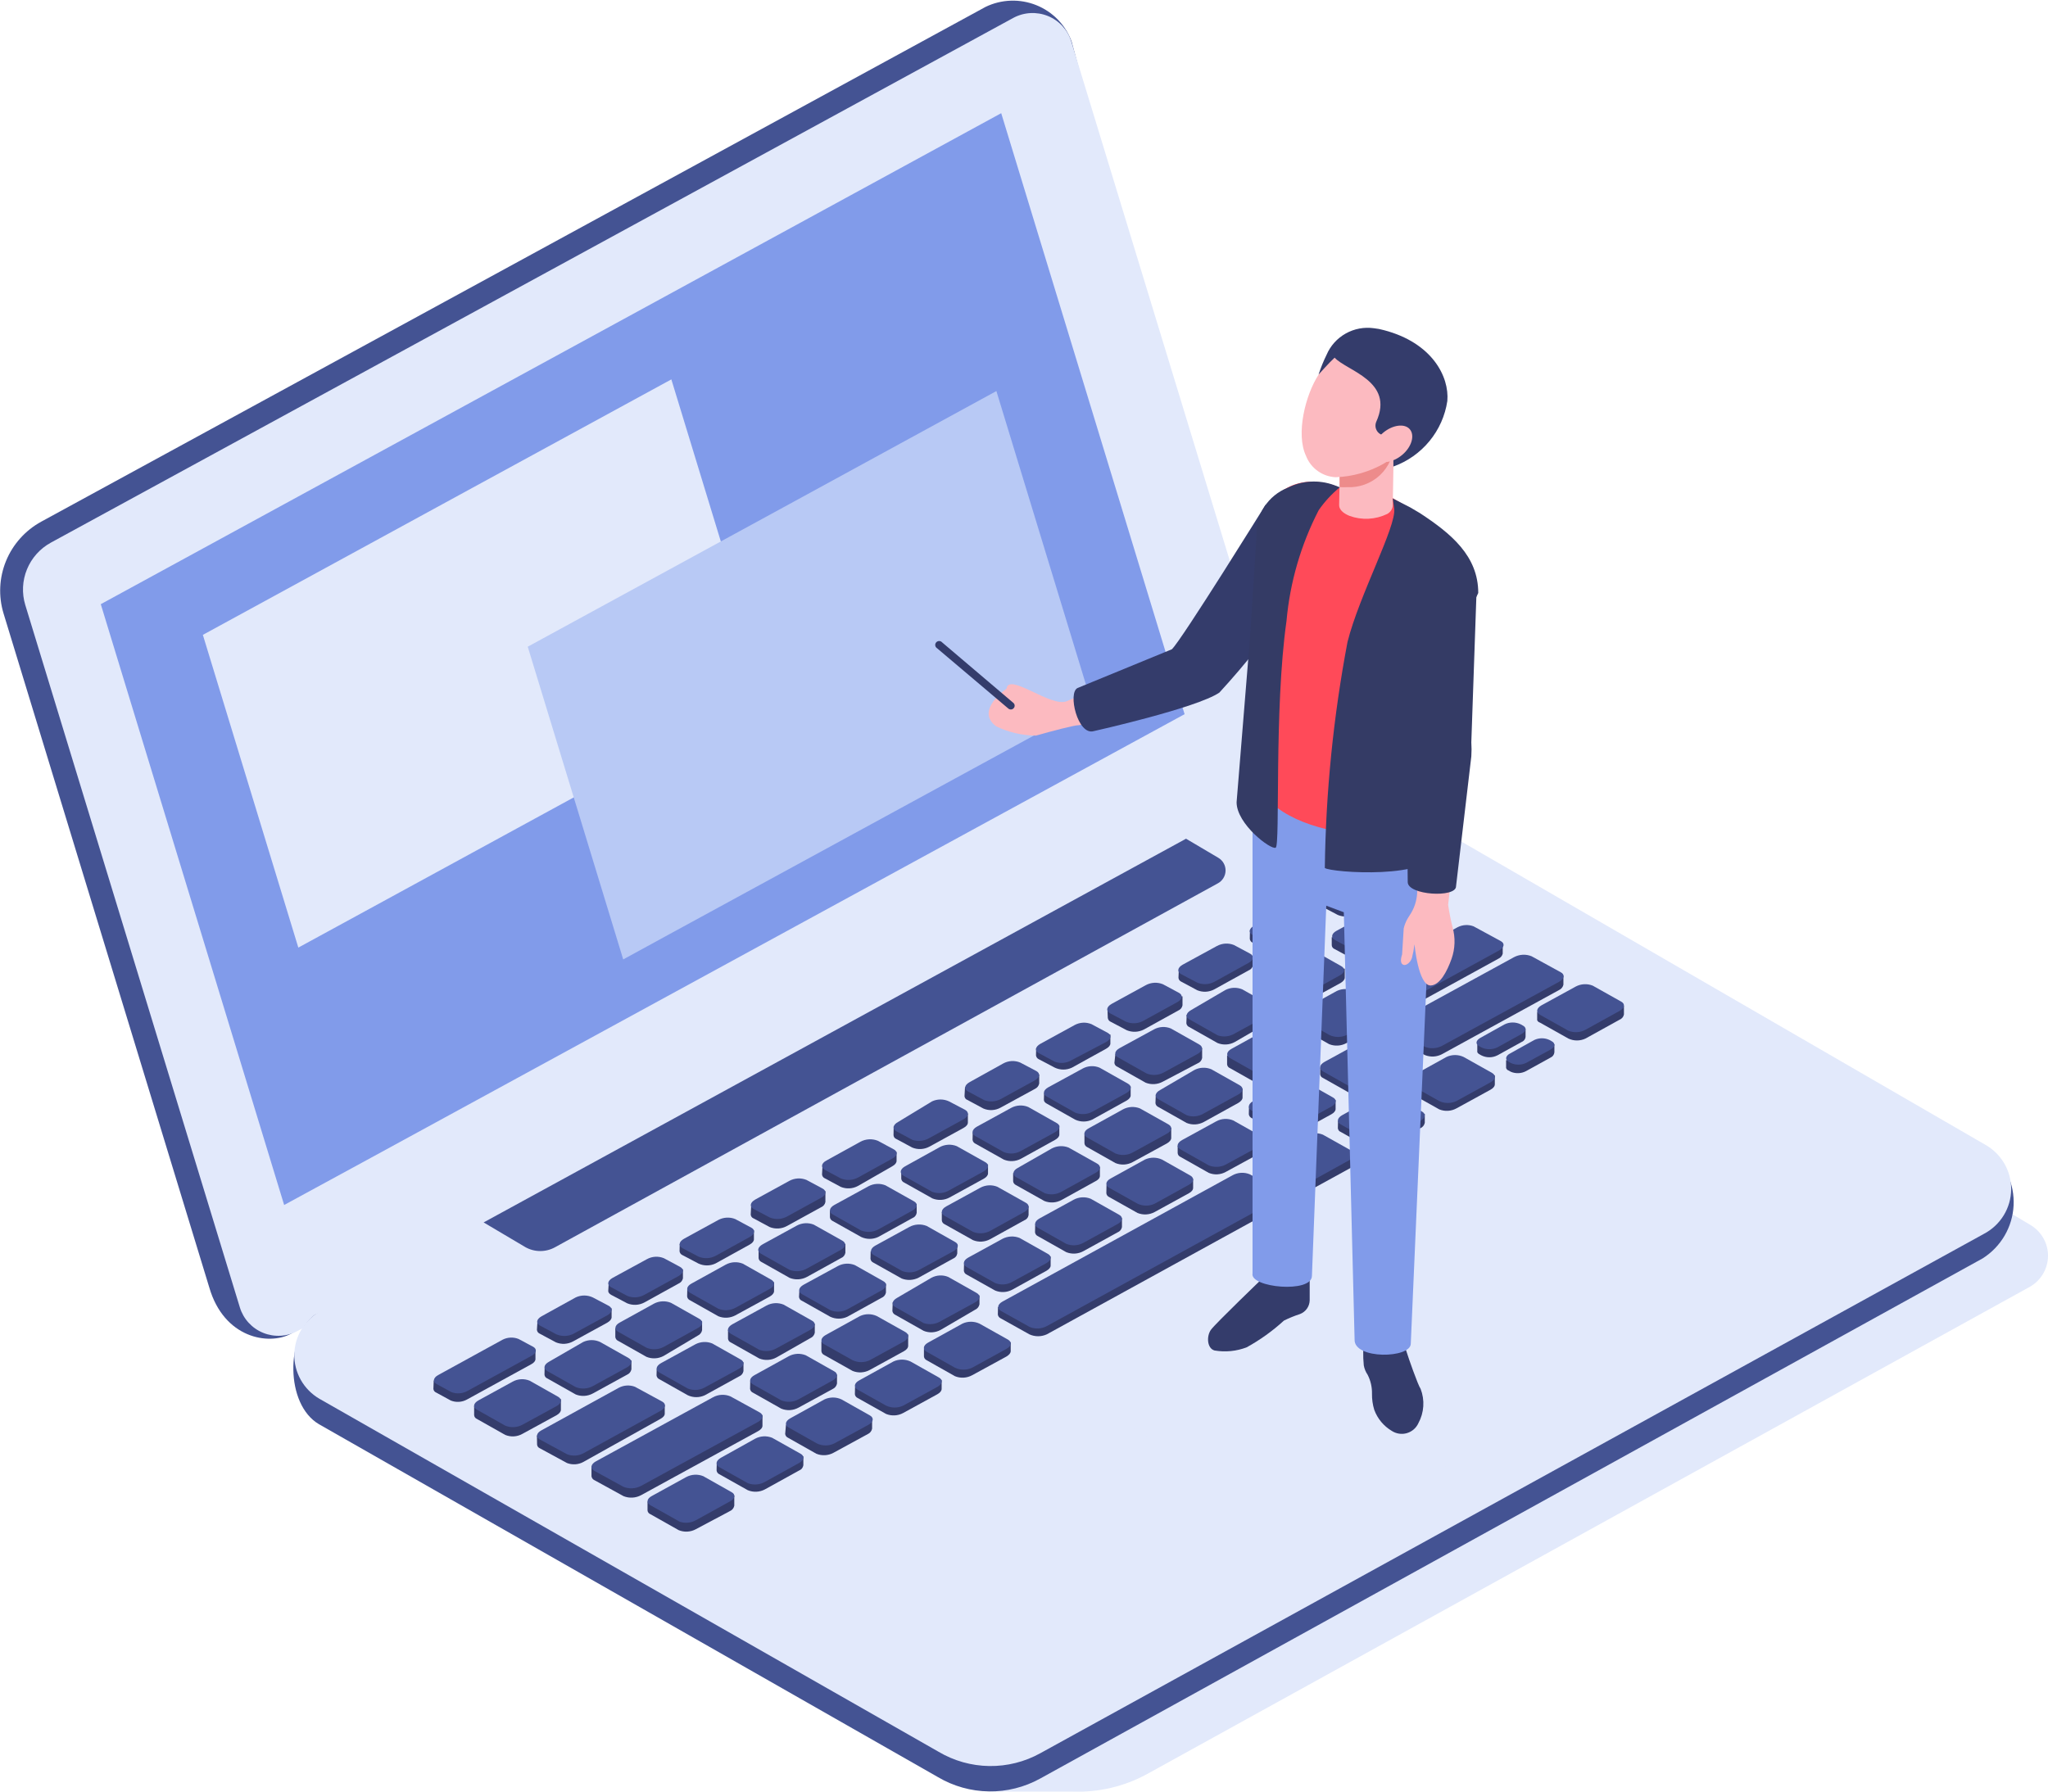 <svg width="216" height="189" viewBox="0 0 216 189" fill="none" xmlns="http://www.w3.org/2000/svg">
<path d="M214.149 129.226C214.722 129.567 215.195 130.051 215.52 130.631C215.845 131.21 216.011 131.864 216.001 132.528C215.99 133.191 215.804 133.84 215.462 134.409C215.119 134.978 214.631 135.448 214.047 135.77L120.93 187.178C118.549 188.466 115.863 189.095 113.153 188.999H104.426L106.701 178.593L77.445 161.002L173.041 104.754L214.149 129.226Z" fill="#E2E9FB"/>
<path d="M22.074 135.821L0.374 64.714C-0.179 62.893 -0.086 60.938 0.637 59.176C1.36 57.414 2.669 55.952 4.347 55.033L103.95 0.725C104.78 0.325 105.684 0.102 106.605 0.071C107.527 0.04 108.444 0.202 109.299 0.545C110.154 0.888 110.926 1.406 111.567 2.064C112.207 2.723 112.702 3.508 113.018 4.368L132.697 77.313C133.073 78.551 133.009 79.879 132.518 81.076C132.027 82.273 131.137 83.267 129.997 83.891L30.7 140.696C28.322 141.977 23.619 141.151 22.074 135.821Z" fill="#445393"/>
<path d="M25.3 137.93L2.666 63.821C2.29 62.583 2.354 61.255 2.845 60.058C3.336 58.861 4.226 57.867 5.366 57.243L106.871 1.889C107.426 1.589 108.041 1.415 108.672 1.381C109.303 1.346 109.934 1.451 110.519 1.688C111.104 1.925 111.629 2.289 112.055 2.753C112.481 3.216 112.799 3.768 112.984 4.368L135.601 78.477C135.981 79.713 135.922 81.041 135.433 82.239C134.945 83.436 134.057 84.431 132.918 85.055L31.413 140.392C30.859 140.696 30.245 140.873 29.613 140.91C28.983 140.948 28.351 140.845 27.765 140.609C27.179 140.373 26.654 140.01 26.227 139.546C25.801 139.083 25.484 138.531 25.3 137.93Z" fill="#E2E9FB"/>
<path d="M33.196 138.705L134.395 86.084C136.051 85.18 137.918 84.725 139.807 84.763C141.697 84.802 143.543 85.332 145.16 86.303L209.684 121.3C210.571 121.995 211.278 122.891 211.745 123.913C212.213 124.935 212.427 126.053 212.371 127.174C212.314 128.295 211.988 129.386 211.42 130.357C210.852 131.327 210.059 132.148 209.106 132.752L109.69 187.634C108.041 188.543 106.181 189.007 104.295 188.98C102.409 188.954 100.564 188.437 98.941 187.482L33.637 150.242C30.054 148.134 30.173 140.932 33.196 138.705Z" fill="#445393"/>
<path d="M209.225 130.171L109.723 184.951C108.079 185.864 106.221 186.33 104.337 186.304C102.454 186.277 100.61 185.758 98.992 184.8L33.688 147.56C32.869 147.082 32.193 146.396 31.727 145.574C31.262 144.751 31.026 143.821 31.041 142.877C31.057 141.934 31.324 141.012 31.816 140.204C32.308 139.397 33.007 138.734 33.841 138.283L51.007 128.923L125.09 88.444L134.446 83.385C136.102 82.489 137.964 82.038 139.849 82.076C141.735 82.115 143.577 82.641 145.194 83.604L209.293 120.709C210.153 121.173 210.869 121.86 211.366 122.697C211.863 123.533 212.122 124.489 212.115 125.46C212.108 126.432 211.836 127.383 211.327 128.213C210.818 129.042 210.091 129.719 209.225 130.171Z" fill="#E2E9FB"/>
<path d="M128.418 93.201L58.546 131.571C58.069 131.837 57.531 131.977 56.984 131.977C56.437 131.977 55.899 131.837 55.422 131.571L51.007 128.957L125.09 88.478L128.486 90.486C128.727 90.626 128.926 90.827 129.062 91.07C129.198 91.312 129.265 91.586 129.259 91.863C129.252 92.14 129.17 92.411 129.022 92.646C128.874 92.881 128.666 93.073 128.418 93.201Z" fill="#445393"/>
<path d="M162.123 107.621V106.761H163.074L166.164 105.074C166.438 104.926 166.741 104.84 167.053 104.823C167.364 104.805 167.675 104.857 167.964 104.973L170.036 106.103H171.275V107.014C171.252 107.138 171.199 107.254 171.118 107.351C171.038 107.448 170.934 107.524 170.817 107.57L167.217 109.561C166.936 109.693 166.628 109.761 166.317 109.761C166.006 109.761 165.698 109.693 165.417 109.561L162.412 107.874C162.347 107.856 162.288 107.824 162.238 107.78C162.188 107.737 162.149 107.682 162.123 107.621Z" fill="#343C6B"/>
<path d="M140.457 99.694V98.868H141.306L147.605 95.494C147.865 95.359 148.152 95.281 148.445 95.266C148.738 95.252 149.031 95.301 149.303 95.41L151.273 96.473H152.462V97.35C152.439 97.469 152.387 97.581 152.31 97.675C152.233 97.77 152.133 97.843 152.02 97.889L145.228 101.617C144.963 101.741 144.673 101.806 144.379 101.806C144.086 101.806 143.796 101.741 143.53 101.617L140.661 100.065C140.599 100.024 140.548 99.969 140.513 99.904C140.477 99.84 140.458 99.768 140.457 99.694Z" fill="#343C6B"/>
<path d="M146.892 109.257V108.38H147.86L159.644 101.887C159.924 101.731 160.237 101.641 160.558 101.623C160.879 101.606 161.199 101.661 161.495 101.786L163.617 102.933H164.891V103.877C164.864 104.004 164.806 104.122 164.723 104.221C164.641 104.321 164.535 104.4 164.415 104.451L152.105 111.197C151.827 111.349 151.517 111.437 151.2 111.455C150.882 111.472 150.565 111.419 150.271 111.298L147.198 109.612C147.119 109.587 147.048 109.541 146.994 109.478C146.94 109.416 146.905 109.339 146.892 109.257Z" fill="#343C6B"/>
<path d="M145.008 103.827V102.916H146.009L153.616 98.733C153.876 98.597 154.161 98.517 154.454 98.5C154.747 98.482 155.04 98.527 155.314 98.632L157.267 99.711H158.49V100.605C158.461 100.72 158.406 100.827 158.33 100.917C158.253 101.008 158.157 101.08 158.048 101.128L149.847 105.631C149.587 105.767 149.3 105.845 149.007 105.859C148.714 105.874 148.421 105.825 148.149 105.716L145.262 104.147C145.198 104.117 145.141 104.072 145.097 104.017C145.053 103.961 145.022 103.896 145.008 103.827Z" fill="#343C6B"/>
<path d="M148.505 114.183H149.609L152.547 112.496C152.822 112.344 153.129 112.256 153.443 112.239C153.758 112.221 154.073 112.275 154.363 112.395L156.282 113.441H157.657V114.385C157.657 114.587 157.505 114.79 157.199 114.959L153.599 116.932C153.326 117.08 153.022 117.166 152.711 117.183C152.4 117.201 152.088 117.15 151.799 117.033L148.794 115.346C148.713 115.312 148.643 115.256 148.592 115.185C148.541 115.113 148.511 115.029 148.505 114.942V114.183Z" fill="#343C6B"/>
<path d="M141.119 118.247H142.206L145.16 116.56C145.433 116.409 145.737 116.321 146.048 116.303C146.36 116.286 146.672 116.339 146.96 116.459L148.896 117.505H150.271V118.449C150.245 118.576 150.188 118.695 150.105 118.795C150.022 118.895 149.916 118.973 149.796 119.023L146.196 120.996C145.922 121.144 145.619 121.23 145.308 121.248C144.996 121.265 144.685 121.214 144.396 121.097L141.408 119.411C141.322 119.381 141.247 119.326 141.193 119.254C141.139 119.182 141.107 119.096 141.102 119.006L141.119 118.247Z" fill="#343C6B"/>
<path d="M139.234 112.631H140.338L143.276 110.944C143.549 110.796 143.853 110.71 144.164 110.693C144.475 110.675 144.787 110.727 145.075 110.843L147.011 111.906H148.386V112.85C148.364 112.974 148.31 113.09 148.23 113.187C148.149 113.285 148.046 113.36 147.928 113.407L144.311 115.397C144.03 115.529 143.723 115.598 143.411 115.598C143.1 115.598 142.793 115.529 142.511 115.397L139.523 113.71C139.441 113.678 139.37 113.622 139.318 113.551C139.267 113.479 139.238 113.394 139.234 113.306V112.631Z" fill="#343C6B"/>
<path d="M131.729 116.763H132.816L135.771 115.076C136.044 114.928 136.348 114.842 136.659 114.825C136.97 114.807 137.282 114.859 137.57 114.975L139.506 116.038H140.865V116.999C140.865 117.184 140.712 117.387 140.406 117.556L136.806 119.529C136.534 119.681 136.23 119.768 135.918 119.786C135.606 119.804 135.294 119.75 135.006 119.63L132.001 117.943C131.922 117.906 131.854 117.85 131.803 117.779C131.753 117.708 131.721 117.625 131.712 117.539L131.729 116.763Z" fill="#343C6B"/>
<path d="M105.258 137.896H106.361L129.98 124.943C130.256 124.791 130.562 124.703 130.877 124.686C131.192 124.668 131.506 124.722 131.797 124.842L133.75 125.905H135.142V126.866C135.119 126.99 135.066 127.106 134.985 127.203C134.905 127.301 134.801 127.376 134.684 127.423L110.403 140.764C110.115 140.895 109.802 140.963 109.486 140.963C109.169 140.963 108.856 140.895 108.569 140.764L105.546 139.077C105.465 139.041 105.394 138.985 105.341 138.914C105.287 138.843 105.253 138.76 105.241 138.672L105.258 137.896Z" fill="#343C6B"/>
<path d="M124.207 120.878H125.311L128.248 119.191C128.521 119.039 128.825 118.951 129.137 118.934C129.449 118.916 129.76 118.97 130.048 119.09L131.984 120.136H133.359V121.08C133.359 121.282 133.19 121.485 132.901 121.654L129.284 123.627C129.012 123.778 128.708 123.866 128.396 123.884C128.084 123.902 127.772 123.848 127.484 123.728L124.496 122.041C124.415 122.007 124.345 121.951 124.294 121.88C124.243 121.808 124.213 121.724 124.207 121.637V120.878Z" fill="#343C6B"/>
<path d="M116.702 125.01H117.789L120.743 123.324C121.025 123.192 121.332 123.123 121.643 123.123C121.955 123.123 122.262 123.192 122.543 123.324L124.462 124.369H125.837V125.314C125.837 125.516 125.685 125.719 125.379 125.887L121.779 127.861C121.505 128.009 121.202 128.095 120.891 128.112C120.58 128.13 120.268 128.078 119.979 127.962L116.974 126.275C116.894 126.239 116.825 126.183 116.774 126.112C116.723 126.041 116.693 125.957 116.685 125.87L116.702 125.01Z" fill="#343C6B"/>
<path d="M114.376 119.613H115.48L118.417 117.926C118.699 117.794 119.006 117.726 119.317 117.726C119.628 117.726 119.936 117.794 120.217 117.926L122.153 118.972H123.528V120.051C123.528 120.254 123.358 120.456 123.07 120.625L119.453 122.598C119.179 122.746 118.876 122.832 118.564 122.85C118.253 122.867 117.942 122.816 117.653 122.699L114.665 121.013C114.585 120.977 114.516 120.921 114.465 120.849C114.414 120.778 114.383 120.695 114.376 120.608V119.613Z" fill="#343C6B"/>
<path d="M110.114 115.329H111.201L114.155 113.643C114.429 113.494 114.733 113.409 115.044 113.391C115.355 113.374 115.666 113.425 115.955 113.541L117.891 114.604H119.249V115.565C119.249 115.751 119.096 115.953 118.791 116.122L115.191 118.112C114.91 118.244 114.602 118.313 114.291 118.313C113.98 118.313 113.673 118.244 113.391 118.112L110.403 116.426C110.199 116.313 110.097 116.178 110.097 116.021L110.114 115.329Z" fill="#343C6B"/>
<path d="M121.898 115.481H123.002L125.939 113.794C126.221 113.662 126.528 113.594 126.839 113.594C127.15 113.594 127.458 113.662 127.739 113.794L129.675 114.84H131.05V115.785C131.05 115.987 130.88 116.189 130.592 116.358L126.958 118.365C126.684 118.513 126.381 118.599 126.069 118.617C125.758 118.634 125.447 118.583 125.158 118.466L122.17 116.78C122.087 116.745 122.016 116.689 121.962 116.618C121.909 116.547 121.875 116.463 121.864 116.375L121.898 115.481Z" fill="#343C6B"/>
<path d="M117.636 111.197H118.723L121.677 109.51C121.959 109.378 122.266 109.31 122.577 109.31C122.888 109.31 123.196 109.378 123.477 109.51L125.413 110.556H126.788V111.618C126.762 111.743 126.705 111.86 126.622 111.957C126.539 112.055 126.433 112.129 126.313 112.175L122.628 114.115C122.354 114.263 122.051 114.349 121.74 114.366C121.428 114.384 121.117 114.332 120.828 114.216L117.84 112.529C117.755 112.498 117.682 112.443 117.628 112.371C117.574 112.299 117.541 112.214 117.534 112.124L117.636 111.197Z" fill="#343C6B"/>
<path d="M116.804 106.458H117.908L120.93 104.872C121.204 104.724 121.507 104.638 121.819 104.621C122.13 104.603 122.441 104.654 122.73 104.771L123.341 105.108H124.717V106.053C124.694 106.177 124.64 106.293 124.56 106.39C124.48 106.487 124.376 106.563 124.258 106.609L120.658 108.6C120.38 108.745 120.073 108.828 119.759 108.843C119.445 108.858 119.132 108.803 118.842 108.684L117.144 107.79C117.061 107.755 116.99 107.699 116.936 107.628C116.882 107.557 116.849 107.473 116.838 107.385L116.804 106.458Z" fill="#343C6B"/>
<path d="M109.282 110.573H110.386L113.323 108.887C113.597 108.739 113.901 108.653 114.212 108.635C114.523 108.618 114.834 108.669 115.123 108.786L115.734 109.123H117.11V110.084C117.11 110.27 116.957 110.472 116.651 110.641L113.052 112.631C112.77 112.763 112.463 112.832 112.152 112.832C111.84 112.832 111.533 112.763 111.252 112.631L109.554 111.737C109.475 111.7 109.407 111.643 109.356 111.572C109.306 111.501 109.274 111.419 109.265 111.332L109.282 110.573Z" fill="#343C6B"/>
<path d="M101.777 114.705L105.818 113.136C106.091 112.985 106.394 112.897 106.706 112.879C107.018 112.862 107.33 112.915 107.618 113.035L108.229 113.356H109.605V114.3C109.58 114.425 109.526 114.543 109.446 114.643C109.366 114.742 109.263 114.822 109.146 114.874L105.53 116.847C105.257 116.999 104.953 117.087 104.641 117.104C104.329 117.122 104.018 117.068 103.73 116.948L102.032 116.037C101.946 116.007 101.871 115.953 101.817 115.881C101.763 115.809 101.731 115.722 101.726 115.633L101.777 114.705Z" fill="#343C6B"/>
<path d="M102.592 119.461H103.679L106.633 117.774C106.907 117.626 107.21 117.54 107.522 117.523C107.833 117.505 108.144 117.557 108.433 117.673L110.352 118.736H111.727V119.697C111.727 119.883 111.574 120.085 111.269 120.254L107.669 122.244C107.394 122.389 107.09 122.472 106.778 122.487C106.467 122.502 106.157 122.447 105.869 122.328L102.864 120.642C102.785 120.605 102.716 120.548 102.666 120.477C102.615 120.406 102.584 120.323 102.575 120.237L102.592 119.461Z" fill="#343C6B"/>
<path d="M106.854 123.746H107.958L110.895 122.059C111.177 121.927 111.484 121.858 111.795 121.858C112.106 121.858 112.414 121.927 112.695 122.059L114.631 123.105H116.006V124.049C116.006 124.252 115.853 124.454 115.548 124.606L111.948 126.596C111.674 126.744 111.371 126.83 111.059 126.848C110.748 126.865 110.437 126.814 110.148 126.697L107.143 125.011C107.063 124.975 106.994 124.918 106.943 124.847C106.892 124.776 106.861 124.693 106.854 124.606V123.746Z" fill="#343C6B"/>
<path d="M109.18 129.142H110.284L113.221 127.456C113.503 127.323 113.81 127.255 114.121 127.255C114.432 127.255 114.74 127.323 115.021 127.456L116.957 128.501H118.332V129.446C118.31 129.569 118.256 129.686 118.175 129.783C118.095 129.88 117.991 129.956 117.874 130.002L114.257 131.992C113.983 132.141 113.68 132.227 113.369 132.244C113.057 132.262 112.746 132.21 112.457 132.094L109.469 130.407C109.386 130.372 109.315 130.316 109.261 130.245C109.208 130.174 109.174 130.09 109.163 130.002L109.18 129.142Z" fill="#343C6B"/>
<path d="M101.675 133.274H102.762L105.699 131.588C105.976 131.44 106.282 131.355 106.596 131.337C106.91 131.32 107.224 131.371 107.516 131.486L109.435 132.549H110.81V133.51C110.81 133.696 110.657 133.898 110.352 134.067L106.752 136.057C106.477 136.203 106.173 136.286 105.862 136.3C105.55 136.315 105.24 136.261 104.952 136.141L101.947 134.455C101.867 134.419 101.798 134.363 101.747 134.291C101.696 134.22 101.665 134.137 101.658 134.05L101.675 133.274Z" fill="#343C6B"/>
<path d="M99.332 127.878H100.435L103.373 126.191C103.657 126.059 103.967 125.99 104.281 125.99C104.595 125.99 104.906 126.059 105.19 126.191L107.109 127.237H108.484V128.182C108.464 128.306 108.412 128.424 108.331 128.522C108.25 128.62 108.145 128.694 108.025 128.738L104.426 130.728C104.152 130.876 103.849 130.962 103.537 130.98C103.226 130.997 102.915 130.946 102.626 130.829L99.62 129.143C99.54 129.107 99.471 129.051 99.421 128.98C99.37 128.908 99.339 128.825 99.332 128.738V127.878Z" fill="#343C6B"/>
<path d="M95.053 123.577H96.157L99.094 121.89C99.367 121.739 99.67 121.651 99.982 121.633C100.294 121.616 100.606 121.669 100.894 121.789L102.83 122.835H104.205V123.779C104.205 123.982 104.052 124.184 103.747 124.353L100.147 126.326C99.873 126.474 99.57 126.56 99.258 126.578C98.947 126.595 98.636 126.544 98.347 126.427L95.342 124.741C95.262 124.705 95.193 124.648 95.142 124.577C95.091 124.506 95.06 124.423 95.053 124.336V123.577Z" fill="#343C6B"/>
<path d="M94.255 118.837H95.359L98.296 117.151C98.577 117.019 98.885 116.95 99.196 116.95C99.507 116.95 99.814 117.019 100.096 117.151L100.707 117.471H102.082V118.416C102.082 118.618 101.93 118.821 101.624 118.989L98.024 120.963C97.751 121.111 97.447 121.197 97.136 121.214C96.825 121.232 96.513 121.18 96.224 121.064L94.526 120.153C94.444 120.12 94.373 120.065 94.322 119.993C94.27 119.921 94.241 119.836 94.238 119.748L94.255 118.837Z" fill="#343C6B"/>
<path d="M86.75 122.97H87.837L90.774 121.283C91.052 121.137 91.359 121.054 91.673 121.039C91.987 121.025 92.3 121.079 92.591 121.199L93.202 121.519H94.561V122.464C94.561 122.666 94.408 122.868 94.102 123.037L90.486 125.111C90.212 125.26 89.908 125.346 89.597 125.363C89.286 125.381 88.975 125.329 88.686 125.213L86.988 124.302C86.908 124.266 86.839 124.21 86.788 124.139C86.737 124.067 86.706 123.984 86.699 123.897L86.75 122.97Z" fill="#343C6B"/>
<path d="M87.531 127.726H88.635L91.572 126.039C91.846 125.891 92.149 125.805 92.46 125.788C92.772 125.77 93.083 125.821 93.372 125.938L95.308 127H96.683V127.945C96.663 128.07 96.611 128.187 96.53 128.285C96.449 128.383 96.344 128.458 96.224 128.502L92.625 130.492C92.343 130.624 92.036 130.692 91.725 130.692C91.414 130.692 91.106 130.624 90.825 130.492L87.819 128.805C87.739 128.769 87.67 128.713 87.62 128.642C87.569 128.571 87.538 128.487 87.531 128.4V127.726Z" fill="#343C6B"/>
<path d="M91.827 132.009H92.913L95.868 130.323C96.143 130.177 96.447 130.094 96.758 130.079C97.07 130.065 97.38 130.119 97.668 130.238L99.603 131.284H100.962V132.228C100.942 132.353 100.89 132.471 100.809 132.569C100.728 132.667 100.623 132.741 100.503 132.785L96.904 134.775C96.629 134.919 96.325 135.002 96.015 135.02C95.704 135.037 95.394 134.988 95.104 134.876L92.099 133.19C92.018 133.154 91.949 133.098 91.899 133.026C91.848 132.955 91.817 132.872 91.81 132.785L91.827 132.009Z" fill="#343C6B"/>
<path d="M94.153 137.39H95.257L98.194 135.703C98.468 135.555 98.772 135.469 99.083 135.452C99.394 135.434 99.705 135.485 99.994 135.602L101.93 136.648H103.305V137.592C103.281 137.717 103.226 137.835 103.147 137.935C103.067 138.034 102.964 138.114 102.847 138.166L99.213 140.291C98.941 140.442 98.637 140.53 98.325 140.548C98.013 140.565 97.701 140.512 97.413 140.392L94.425 138.705C94.344 138.669 94.273 138.613 94.219 138.542C94.166 138.471 94.131 138.388 94.119 138.301L94.153 137.39Z" fill="#343C6B"/>
<path d="M97.447 142.315H98.551L101.488 140.628C101.763 140.483 102.067 140.4 102.379 140.385C102.69 140.371 103 140.425 103.288 140.544L105.224 141.59H106.599V142.534C106.599 142.736 106.429 142.939 106.141 143.108L102.524 145.081C102.25 145.229 101.947 145.315 101.636 145.332C101.324 145.35 101.013 145.299 100.724 145.182L97.736 143.495C97.656 143.46 97.587 143.403 97.536 143.332C97.485 143.261 97.454 143.178 97.447 143.091V142.315Z" fill="#343C6B"/>
<path d="M90.18 146.312H91.266L94.221 144.626C94.493 144.474 94.797 144.386 95.109 144.368C95.421 144.351 95.733 144.404 96.021 144.524L97.957 145.57H99.315V146.515C99.315 146.717 99.162 146.919 98.856 147.088L95.257 149.061C94.983 149.21 94.68 149.296 94.368 149.313C94.057 149.331 93.746 149.279 93.457 149.163L90.451 147.476C90.371 147.44 90.302 147.384 90.252 147.313C90.201 147.241 90.17 147.158 90.163 147.071L90.18 146.312Z" fill="#343C6B"/>
<path d="M82.895 150.309H83.999L86.971 148.723C87.237 148.603 87.527 148.541 87.82 148.541C88.112 148.541 88.402 148.603 88.669 148.723L90.604 149.769H91.98V150.714C91.955 150.839 91.901 150.956 91.821 151.056C91.741 151.156 91.638 151.235 91.521 151.287L87.904 153.26C87.631 153.409 87.327 153.494 87.016 153.512C86.705 153.529 86.394 153.478 86.105 153.362L83.116 151.675C83.034 151.64 82.962 151.584 82.909 151.513C82.855 151.442 82.821 151.358 82.811 151.27L82.895 150.309Z" fill="#343C6B"/>
<path d="M86.631 141.522H87.734L90.672 139.835C90.948 139.683 91.254 139.595 91.569 139.577C91.883 139.56 92.198 139.613 92.489 139.734L94.408 140.779H95.783V141.977C95.783 142.179 95.63 142.382 95.325 142.55L91.725 144.524C91.451 144.672 91.148 144.758 90.836 144.775C90.525 144.793 90.214 144.741 89.925 144.625L86.919 142.938C86.839 142.903 86.77 142.846 86.72 142.775C86.669 142.704 86.638 142.62 86.631 142.534V141.522Z" fill="#343C6B"/>
<path d="M79.126 145.654H80.23L83.167 143.967C83.448 143.835 83.756 143.767 84.067 143.767C84.378 143.767 84.686 143.835 84.967 143.967L86.903 145.013H88.278V145.957C88.254 146.083 88.199 146.2 88.119 146.3C88.04 146.4 87.937 146.479 87.82 146.531L84.203 148.504C83.929 148.652 83.626 148.738 83.314 148.756C83.003 148.773 82.692 148.722 82.403 148.605L79.415 146.919C79.332 146.884 79.261 146.828 79.207 146.757C79.153 146.686 79.12 146.602 79.109 146.514L79.126 145.654Z" fill="#343C6B"/>
<path d="M69.261 144.423H70.364L73.302 142.736C73.577 142.593 73.88 142.509 74.191 142.492C74.501 142.474 74.812 142.523 75.102 142.635L77.037 143.698H78.413V144.642C78.39 144.766 78.336 144.882 78.256 144.979C78.176 145.077 78.072 145.152 77.954 145.199L74.338 147.189C74.056 147.321 73.749 147.39 73.438 147.39C73.126 147.39 72.819 147.321 72.538 147.189L69.549 145.502C69.467 145.468 69.395 145.412 69.342 145.341C69.288 145.27 69.254 145.186 69.244 145.098L69.261 144.423Z" fill="#343C6B"/>
<path d="M72.487 135.99H73.59L76.528 134.303C76.803 134.158 77.107 134.075 77.418 134.06C77.73 134.045 78.04 134.1 78.328 134.219L80.263 135.264H81.639V136.209C81.639 136.411 81.469 136.614 81.18 136.782L77.564 138.756C77.29 138.904 76.987 138.99 76.675 139.007C76.364 139.025 76.053 138.973 75.764 138.857L72.775 137.17C72.693 137.135 72.622 137.08 72.568 137.009C72.514 136.937 72.48 136.854 72.47 136.765L72.487 135.99Z" fill="#343C6B"/>
<path d="M76.783 140.291H77.886L80.824 138.604C81.105 138.472 81.413 138.403 81.724 138.403C82.035 138.403 82.342 138.472 82.624 138.604L84.559 139.65H85.935V140.594C85.909 140.721 85.852 140.84 85.769 140.94C85.686 141.04 85.58 141.118 85.459 141.168L81.877 143.208C81.603 143.357 81.299 143.443 80.988 143.46C80.677 143.478 80.366 143.426 80.077 143.31L77.088 141.623C77.004 141.591 76.93 141.536 76.876 141.465C76.822 141.393 76.79 141.308 76.783 141.218V140.291Z" fill="#343C6B"/>
<path d="M80.009 131.858H81.112L84.05 130.171C84.331 130.039 84.639 129.971 84.95 129.971C85.261 129.971 85.569 130.039 85.85 130.171L87.785 131.217H89.161V132.162C89.138 132.285 89.084 132.401 89.004 132.499C88.924 132.596 88.82 132.672 88.702 132.718L85.103 134.708C84.826 134.856 84.519 134.941 84.206 134.959C83.892 134.976 83.578 134.925 83.286 134.809L80.297 133.123C80.217 133.087 80.148 133.031 80.098 132.96C80.047 132.888 80.016 132.805 80.009 132.718V131.858Z" fill="#343C6B"/>
<path d="M79.228 127.102H80.331L83.269 125.415C83.543 125.267 83.846 125.181 84.157 125.163C84.469 125.146 84.78 125.197 85.069 125.314L85.68 125.651H87.055V126.798C87.033 126.922 86.979 127.038 86.899 127.135C86.818 127.233 86.715 127.308 86.597 127.355L82.98 129.345C82.707 129.493 82.403 129.579 82.092 129.596C81.781 129.614 81.469 129.563 81.18 129.446L79.482 128.535C79.398 128.504 79.325 128.449 79.27 128.377C79.216 128.305 79.184 128.22 79.177 128.131L79.228 127.102Z" fill="#343C6B"/>
<path d="M71.689 131.234H72.792L75.73 129.547C76.004 129.399 76.307 129.313 76.618 129.295C76.93 129.278 77.241 129.329 77.53 129.446L78.141 129.783H79.516V130.744C79.516 130.93 79.364 131.132 79.058 131.301L75.458 133.291C75.177 133.423 74.87 133.492 74.558 133.492C74.247 133.492 73.94 133.423 73.658 133.291L71.96 132.397C71.881 132.36 71.813 132.303 71.763 132.232C71.712 132.162 71.681 132.079 71.672 131.993L71.689 131.234Z" fill="#343C6B"/>
<path d="M64.201 135.349H65.287L68.242 133.662C68.516 133.514 68.819 133.428 69.13 133.411C69.442 133.393 69.753 133.444 70.042 133.561L70.653 133.898H72.028V134.86C72 134.983 71.942 135.099 71.859 135.196C71.776 135.292 71.671 135.368 71.553 135.416L67.953 137.406C67.678 137.552 67.374 137.635 67.063 137.65C66.751 137.664 66.441 137.61 66.153 137.491L64.455 136.597C64.251 136.473 64.15 136.338 64.15 136.192L64.201 135.349Z" fill="#343C6B"/>
<path d="M64.897 140.123H66.001L68.938 138.436C69.211 138.285 69.514 138.197 69.826 138.179C70.138 138.162 70.45 138.215 70.738 138.335L72.674 139.381H74.049V140.325C74.025 140.45 73.97 140.568 73.89 140.668C73.811 140.767 73.708 140.847 73.591 140.899L69.991 143.041C69.717 143.189 69.414 143.275 69.102 143.292C68.791 143.31 68.48 143.258 68.191 143.142L65.203 141.455C65.12 141.42 65.049 141.365 64.995 141.293C64.941 141.222 64.907 141.139 64.897 141.05V140.123Z" fill="#343C6B"/>
<path d="M57.443 144.255H58.529L61.484 142.568C61.756 142.416 62.06 142.328 62.372 142.311C62.684 142.293 62.996 142.347 63.284 142.467L65.219 143.513H66.595V144.457C66.569 144.584 66.512 144.703 66.429 144.802C66.346 144.902 66.24 144.981 66.119 145.03L62.52 147.004C62.246 147.152 61.942 147.238 61.631 147.255C61.32 147.273 61.009 147.222 60.72 147.105L57.731 145.418C57.647 145.387 57.573 145.332 57.519 145.26C57.465 145.188 57.433 145.103 57.426 145.014L57.443 144.255Z" fill="#343C6B"/>
<path d="M56.679 139.481H57.782L60.72 137.795C60.992 137.643 61.296 137.555 61.608 137.537C61.92 137.52 62.232 137.573 62.52 137.693L63.131 138.014H64.506V138.958C64.506 139.161 64.337 139.363 64.048 139.532L60.448 141.505C60.173 141.657 59.866 141.745 59.551 141.763C59.237 141.78 58.922 141.727 58.631 141.606L56.933 140.696C56.85 140.662 56.778 140.607 56.724 140.535C56.67 140.464 56.637 140.379 56.628 140.291L56.679 139.481Z" fill="#343C6B"/>
<path d="M50.006 148.336H51.109L54.047 146.649C54.319 146.497 54.623 146.409 54.935 146.392C55.247 146.374 55.559 146.428 55.847 146.548L57.782 147.594H59.158V148.724C59.158 148.926 58.988 149.128 58.699 149.297L55.083 151.27C54.81 151.422 54.506 151.51 54.194 151.527C53.883 151.545 53.571 151.492 53.283 151.372L50.294 149.685C50.213 149.651 50.143 149.595 50.092 149.523C50.041 149.452 50.011 149.368 50.006 149.28V148.336Z" fill="#343C6B"/>
<path d="M45.744 145.637H46.796L52.943 142.264C53.203 142.128 53.489 142.05 53.783 142.036C54.076 142.021 54.369 142.07 54.641 142.18L55.167 142.466H56.475V143.377C56.475 143.563 56.322 143.765 56.033 143.917L49.241 147.644C48.984 147.785 48.697 147.867 48.404 147.884C48.11 147.902 47.816 147.854 47.543 147.745L45.998 146.902C45.918 146.871 45.849 146.818 45.798 146.749C45.747 146.681 45.716 146.599 45.71 146.514L45.744 145.637Z" fill="#343C6B"/>
<path d="M56.628 151.439H57.68L65.236 147.307C65.496 147.171 65.781 147.091 66.074 147.074C66.367 147.057 66.66 147.102 66.934 147.206L68.785 148.218H70.11V149.129C70.11 149.331 69.957 149.517 69.651 149.685L61.501 154.239C61.242 154.376 60.956 154.455 60.663 154.473C60.37 154.49 60.077 154.445 59.803 154.34L56.916 152.772C56.84 152.738 56.774 152.684 56.726 152.616C56.678 152.547 56.65 152.467 56.645 152.384L56.628 151.439Z" fill="#343C6B"/>
<path d="M62.384 154.695H63.521L75.17 148.303C75.451 148.151 75.764 148.064 76.084 148.046C76.403 148.029 76.724 148.082 77.02 148.201L79.007 149.281H80.416V150.411C80.416 150.613 80.246 150.816 79.941 150.984L67.614 157.731C67.332 157.882 67.019 157.97 66.7 157.987C66.38 158.005 66.06 157.952 65.763 157.832L62.689 156.145C62.606 156.108 62.534 156.049 62.48 155.975C62.426 155.901 62.393 155.814 62.384 155.724V154.695Z" fill="#343C6B"/>
<path d="M84.305 136.142H85.391L88.346 134.455C88.62 134.307 88.923 134.221 89.234 134.204C89.546 134.186 89.857 134.237 90.146 134.354L92.082 135.417H93.44V136.361C93.414 136.486 93.357 136.603 93.274 136.7C93.191 136.797 93.084 136.872 92.964 136.918L89.365 138.908C89.083 139.04 88.776 139.108 88.465 139.108C88.153 139.108 87.846 139.04 87.565 138.908L84.576 137.221C84.492 137.189 84.418 137.135 84.364 137.063C84.31 136.991 84.278 136.906 84.271 136.816L84.305 136.142Z" fill="#343C6B"/>
<path d="M129.42 111.349H130.524L133.461 109.662C133.736 109.517 134.04 109.434 134.352 109.419C134.663 109.405 134.973 109.459 135.261 109.578L137.197 110.624H138.572V111.568C138.546 111.695 138.489 111.814 138.406 111.914C138.323 112.014 138.217 112.092 138.097 112.142L134.514 114.267C134.24 114.415 133.937 114.501 133.625 114.518C133.314 114.536 133.003 114.485 132.714 114.368L129.726 112.681C129.641 112.65 129.568 112.595 129.514 112.523C129.459 112.451 129.427 112.366 129.42 112.277V111.349Z" fill="#343C6B"/>
<path d="M125.158 107.049H126.262L129.199 105.362C129.472 105.21 129.776 105.122 130.088 105.105C130.399 105.087 130.711 105.141 130.999 105.261L132.935 106.306H134.31V107.251C134.286 107.376 134.232 107.494 134.152 107.593C134.072 107.693 133.969 107.772 133.852 107.824L130.218 109.933C129.944 110.081 129.641 110.167 129.33 110.184C129.018 110.202 128.707 110.15 128.418 110.034L125.43 108.347C125.348 108.312 125.276 108.257 125.222 108.186C125.169 108.114 125.135 108.031 125.124 107.942L125.158 107.049Z" fill="#343C6B"/>
<path d="M124.326 102.325H125.413L128.367 100.639C128.641 100.491 128.945 100.405 129.256 100.387C129.567 100.37 129.878 100.421 130.167 100.538L130.778 100.875H132.154V101.819C132.13 101.945 132.073 102.062 131.99 102.16C131.906 102.257 131.799 102.332 131.678 102.376L128.079 104.366C127.805 104.514 127.501 104.6 127.19 104.618C126.879 104.635 126.568 104.584 126.279 104.467L124.581 103.557C124.501 103.521 124.432 103.464 124.381 103.393C124.33 103.322 124.3 103.239 124.292 103.152L124.326 102.325Z" fill="#343C6B"/>
<path d="M131.831 98.126H132.935L135.872 96.439C136.154 96.307 136.461 96.238 136.772 96.238C137.084 96.238 137.391 96.307 137.672 96.439L138.284 96.759H139.659V97.704C139.659 97.906 139.506 98.109 139.2 98.277L135.601 100.251C135.327 100.399 135.023 100.485 134.712 100.502C134.401 100.52 134.09 100.468 133.801 100.352L132.103 99.441C132.023 99.405 131.954 99.349 131.903 99.278C131.852 99.207 131.822 99.123 131.814 99.036L131.831 98.126Z" fill="#343C6B"/>
<path d="M139.149 94.179H140.253L143.191 92.492C143.464 92.344 143.768 92.258 144.079 92.241C144.39 92.223 144.702 92.275 144.99 92.391L145.602 92.728H146.977V93.673C146.958 93.798 146.905 93.915 146.824 94.013C146.744 94.111 146.638 94.186 146.519 94.23L142.902 96.439C142.627 96.584 142.323 96.667 142.012 96.682C141.7 96.697 141.39 96.642 141.102 96.523L139.404 95.629C139.322 95.597 139.251 95.541 139.199 95.469C139.148 95.398 139.119 95.312 139.115 95.225L139.149 94.179Z" fill="#343C6B"/>
<path d="M132.68 102.915H133.784L136.721 101.229C136.996 101.083 137.301 101 137.612 100.986C137.923 100.971 138.234 101.025 138.521 101.144L140.457 102.19H141.832V103.135C141.832 103.337 141.662 103.539 141.374 103.708L137.757 105.681C137.483 105.83 137.18 105.916 136.869 105.933C136.557 105.951 136.246 105.899 135.957 105.783L132.969 104.096C132.886 104.063 132.815 104.008 132.764 103.936C132.713 103.864 132.684 103.779 132.68 103.691V102.915Z" fill="#343C6B"/>
<path d="M136.942 107.216H138.029L140.983 105.53C141.265 105.398 141.572 105.329 141.883 105.329C142.194 105.329 142.502 105.398 142.783 105.53L144.702 106.559H146.06V107.503C146.034 107.63 145.977 107.749 145.894 107.849C145.811 107.949 145.705 108.027 145.585 108.077L141.985 110.05C141.711 110.198 141.408 110.284 141.097 110.301C140.785 110.319 140.474 110.268 140.185 110.151L137.197 108.464C137.112 108.433 137.039 108.378 136.985 108.306C136.931 108.234 136.898 108.149 136.891 108.06L136.942 107.216Z" fill="#343C6B"/>
<path d="M75.594 154.356H76.681L79.618 152.67C79.895 152.522 80.202 152.437 80.516 152.419C80.829 152.402 81.143 152.453 81.435 152.568L83.354 153.631H84.729V154.575C84.71 154.7 84.657 154.818 84.576 154.916C84.496 155.014 84.39 155.088 84.271 155.132L80.671 157.122C80.396 157.268 80.092 157.351 79.781 157.365C79.469 157.38 79.159 157.326 78.871 157.207L75.866 155.52C75.786 155.484 75.717 155.428 75.666 155.357C75.615 155.285 75.585 155.202 75.577 155.115L75.594 154.356Z" fill="#343C6B"/>
<path d="M68.293 158.405H69.379L72.334 156.718C72.615 156.586 72.923 156.518 73.234 156.518C73.545 156.518 73.852 156.586 74.134 156.718L76.07 157.764H77.445V158.843C77.419 158.97 77.362 159.089 77.279 159.189C77.196 159.289 77.09 159.367 76.969 159.417L73.387 161.323C73.113 161.471 72.809 161.557 72.498 161.574C72.187 161.592 71.876 161.54 71.587 161.424L68.598 159.737C68.514 159.706 68.441 159.651 68.386 159.579C68.332 159.507 68.3 159.422 68.293 159.332V158.405Z" fill="#343C6B"/>
<path d="M167.217 108.633L170.817 106.643C171.36 106.339 171.428 105.901 170.987 105.665L167.981 103.978C167.692 103.861 167.381 103.81 167.07 103.828C166.759 103.845 166.455 103.931 166.181 104.079L162.582 106.052C162.038 106.356 161.97 106.795 162.412 107.048L165.417 108.734C165.706 108.851 166.017 108.902 166.329 108.885C166.64 108.867 166.943 108.781 167.217 108.633Z" fill="#445393"/>
<path d="M153.599 116.155L157.199 114.182C157.742 113.879 157.81 113.44 157.369 113.187L154.363 111.5C154.082 111.368 153.775 111.3 153.463 111.3C153.152 111.3 152.845 111.368 152.563 111.5L148.964 113.491C148.42 113.794 148.352 114.233 148.794 114.469L151.799 116.155C152.081 116.288 152.388 116.356 152.699 116.356C153.01 116.356 153.318 116.288 153.599 116.155Z" fill="#445393"/>
<path d="M102.524 144.288L106.141 142.298C106.684 142.011 106.752 141.573 106.311 141.32L103.305 139.633C103.024 139.501 102.716 139.433 102.405 139.433C102.094 139.433 101.787 139.501 101.505 139.633L97.906 141.623C97.362 141.91 97.277 142.366 97.736 142.602L100.724 144.288C101.006 144.42 101.313 144.489 101.624 144.489C101.935 144.489 102.243 144.42 102.524 144.288Z" fill="#445393"/>
<path d="M146.196 120.22L149.796 118.247C150.339 117.943 150.424 117.505 149.966 117.252L146.977 115.565C146.69 115.446 146.379 115.392 146.068 115.407C145.756 115.421 145.452 115.504 145.177 115.65L141.561 117.64C141.017 117.943 140.949 118.382 141.408 118.618L144.396 120.305C144.684 120.424 144.994 120.478 145.306 120.463C145.617 120.449 145.921 120.366 146.196 120.22Z" fill="#445393"/>
<path d="M133.665 122.379H134.769L137.706 120.693C137.988 120.561 138.295 120.492 138.606 120.492C138.917 120.492 139.225 120.561 139.506 120.693L141.442 121.739H142.817V122.683C142.817 122.885 142.647 123.088 142.359 123.256L138.759 125.23C138.482 125.377 138.176 125.463 137.862 125.48C137.548 125.498 137.234 125.447 136.942 125.331L133.954 123.644C133.874 123.609 133.805 123.552 133.754 123.481C133.703 123.41 133.672 123.327 133.665 123.24V122.379Z" fill="#343C6B"/>
<path d="M138.759 124.353L142.359 122.363C142.902 122.076 142.97 121.637 142.528 121.384L139.523 119.698C139.234 119.581 138.923 119.53 138.612 119.547C138.3 119.565 137.997 119.651 137.723 119.799L134.123 121.789C133.58 122.076 133.495 122.514 133.954 122.767L136.942 124.454C137.234 124.571 137.548 124.622 137.862 124.605C138.176 124.587 138.482 124.501 138.759 124.353Z" fill="#445393"/>
<path d="M87.972 152.282L91.589 150.309C92.132 150.006 92.2 149.567 91.742 149.314L88.753 147.627C88.472 147.495 88.165 147.427 87.853 147.427C87.542 147.427 87.235 147.495 86.954 147.627L83.354 149.618C82.811 149.921 82.726 150.36 83.184 150.596L86.172 152.282C86.454 152.415 86.761 152.483 87.072 152.483C87.384 152.483 87.691 152.415 87.972 152.282Z" fill="#445393"/>
<path d="M80.671 156.33L84.271 154.34C84.814 154.036 84.882 153.598 84.441 153.362L81.435 151.675C81.146 151.559 80.835 151.507 80.524 151.525C80.212 151.542 79.909 151.628 79.635 151.776L76.035 153.784C75.492 154.087 75.424 154.526 75.866 154.779L78.871 156.465C79.162 156.577 79.475 156.622 79.786 156.599C80.098 156.576 80.4 156.484 80.671 156.33Z" fill="#445393"/>
<path d="M73.387 160.378L76.986 158.388C77.53 158.101 77.615 157.646 77.156 157.41L74.168 155.723C73.879 155.607 73.568 155.555 73.256 155.573C72.945 155.59 72.642 155.676 72.368 155.824L68.751 157.814C68.208 158.101 68.14 158.54 68.598 158.793L71.689 160.53C71.967 160.624 72.261 160.659 72.554 160.632C72.846 160.606 73.13 160.52 73.387 160.378Z" fill="#445393"/>
<path d="M95.257 148.285L98.856 146.311C99.4 146.008 99.485 145.569 99.026 145.316L96.038 143.63C95.754 143.497 95.443 143.429 95.129 143.429C94.815 143.429 94.505 143.497 94.221 143.63L90.621 145.62C90.078 145.907 90.01 146.362 90.451 146.598L93.457 148.285C93.738 148.417 94.046 148.485 94.357 148.485C94.668 148.485 94.975 148.417 95.257 148.285Z" fill="#445393"/>
<path d="M110.42 139.886L134.684 126.562C135.227 126.258 135.295 125.82 134.837 125.567L131.814 123.88C131.523 123.76 131.209 123.706 130.894 123.724C130.579 123.741 130.273 123.83 129.997 123.981L105.733 137.306C105.19 137.609 105.122 138.048 105.58 138.301L108.603 139.987C108.894 140.108 109.208 140.161 109.523 140.144C109.838 140.126 110.144 140.038 110.42 139.886Z" fill="#445393"/>
<path d="M143.004 95.427L146.604 93.437C147.147 93.134 147.215 92.695 146.773 92.459L145.075 91.548C144.787 91.432 144.475 91.38 144.164 91.398C143.853 91.415 143.549 91.501 143.276 91.65L139.608 93.623C139.065 93.926 138.98 94.365 139.438 94.618L141.136 95.512C141.434 95.639 141.756 95.698 142.08 95.683C142.403 95.668 142.719 95.581 143.004 95.427Z" fill="#445393"/>
<path d="M128.079 103.573L131.678 101.583C132.222 101.296 132.306 100.841 131.848 100.605L130.15 99.694C129.861 99.577 129.55 99.526 129.239 99.543C128.927 99.561 128.624 99.647 128.35 99.795L124.734 101.768C124.19 102.072 124.122 102.51 124.564 102.763L126.262 103.657C126.552 103.779 126.865 103.835 127.18 103.82C127.494 103.805 127.801 103.721 128.079 103.573Z" fill="#445393"/>
<path d="M135.601 99.441L139.201 97.451C139.744 97.164 139.812 96.726 139.37 96.473L137.672 95.562C137.384 95.445 137.072 95.394 136.761 95.412C136.45 95.429 136.146 95.515 135.873 95.663L132.273 97.653C131.729 97.94 131.645 98.379 132.103 98.632L133.801 99.542C134.09 99.659 134.401 99.71 134.712 99.693C135.024 99.675 135.327 99.589 135.601 99.441Z" fill="#445393"/>
<path d="M120.556 107.706L124.173 105.716C124.717 105.412 124.784 104.973 124.343 104.737L122.645 103.827C122.356 103.71 122.045 103.659 121.734 103.676C121.422 103.694 121.119 103.78 120.845 103.928L117.245 105.901C116.702 106.205 116.617 106.643 117.076 106.896L118.774 107.79C119.059 107.907 119.366 107.959 119.674 107.945C119.983 107.93 120.284 107.849 120.556 107.706Z" fill="#445393"/>
<path d="M113.052 111.821L116.651 109.932C117.195 109.628 117.28 109.19 116.821 108.954L115.123 108.043C114.835 107.923 114.523 107.87 114.211 107.887C113.899 107.905 113.596 107.993 113.323 108.144L109.723 110.118C109.18 110.421 109.112 110.86 109.554 111.096L111.252 112.007C111.546 112.114 111.861 112.153 112.173 112.121C112.485 112.089 112.786 111.986 113.052 111.821Z" fill="#445393"/>
<path d="M105.529 115.953L109.129 113.98C109.672 113.676 109.757 113.238 109.299 112.985L107.601 112.091C107.313 111.971 107.001 111.917 106.689 111.935C106.377 111.952 106.074 112.04 105.801 112.192L102.252 114.165C101.709 114.469 101.641 114.907 102.099 115.144L103.797 116.054C104.077 116.161 104.376 116.207 104.674 116.189C104.973 116.172 105.265 116.091 105.529 115.953Z" fill="#445393"/>
<path d="M98.024 120.051L101.624 118.078C102.167 117.774 102.235 117.336 101.794 117.083L100.096 116.189C99.814 116.057 99.507 115.988 99.196 115.988C98.885 115.988 98.577 116.057 98.296 116.189L94.713 118.365C94.17 118.651 94.085 119.107 94.543 119.343L96.241 120.254C96.536 120.349 96.847 120.38 97.155 120.345C97.463 120.31 97.759 120.21 98.024 120.051Z" fill="#445393"/>
<path d="M90.502 124.218L94.102 122.228C94.645 121.941 94.73 121.503 94.272 121.25L92.574 120.339C92.282 120.223 91.968 120.172 91.654 120.19C91.34 120.207 91.034 120.293 90.757 120.44L87.157 122.43C86.614 122.717 86.546 123.156 86.987 123.409L88.686 124.319C88.977 124.438 89.291 124.491 89.606 124.474C89.92 124.456 90.226 124.369 90.502 124.218Z" fill="#445393"/>
<path d="M82.98 128.349L86.597 126.359C87.14 126.072 87.208 125.617 86.75 125.381L85.052 124.47C84.763 124.354 84.452 124.302 84.14 124.32C83.829 124.337 83.526 124.423 83.252 124.571L79.652 126.545C79.109 126.848 79.024 127.287 79.482 127.54L81.18 128.434C81.468 128.553 81.779 128.607 82.09 128.592C82.401 128.578 82.705 128.495 82.98 128.349Z" fill="#445393"/>
<path d="M75.475 132.482L79.075 130.492C79.618 130.188 79.686 129.75 79.245 129.514L77.547 128.603C77.258 128.486 76.947 128.435 76.635 128.453C76.324 128.47 76.021 128.556 75.747 128.704L72.147 130.677C71.604 130.981 71.519 131.42 71.977 131.673L73.675 132.566C73.963 132.686 74.274 132.74 74.585 132.725C74.896 132.711 75.2 132.628 75.475 132.482Z" fill="#445393"/>
<path d="M67.953 136.597L71.553 134.623C72.096 134.32 72.181 133.881 71.723 133.645L70.025 132.734C69.737 132.614 69.425 132.561 69.113 132.578C68.801 132.596 68.497 132.684 68.225 132.836L64.608 134.809C64.065 135.113 63.997 135.551 64.438 135.787L66.136 136.698C66.427 136.821 66.742 136.876 67.057 136.858C67.372 136.84 67.678 136.751 67.953 136.597Z" fill="#445393"/>
<path d="M60.431 140.73L64.048 138.757C64.591 138.453 64.659 138.015 64.218 137.762L62.52 136.868C62.238 136.736 61.931 136.667 61.62 136.667C61.309 136.667 61.001 136.736 60.72 136.868L57.12 138.858C56.577 139.161 56.492 139.6 56.95 139.836L58.648 140.747C58.929 140.874 59.233 140.938 59.542 140.935C59.85 140.932 60.153 140.862 60.431 140.73Z" fill="#445393"/>
<path d="M49.275 146.75L56.067 143.023C56.594 142.736 56.662 142.314 56.237 142.078L54.692 141.252C54.42 141.142 54.127 141.093 53.834 141.108C53.54 141.123 53.254 141.2 52.994 141.336L46.202 145.064C45.693 145.35 45.608 145.772 46.049 146.008L47.594 146.851C47.865 146.958 48.156 147.004 48.446 146.986C48.737 146.969 49.02 146.888 49.275 146.75Z" fill="#445393"/>
<path d="M130.235 109.021L133.852 107.048C134.395 106.744 134.463 106.306 134.005 106.053L131.016 104.366C130.729 104.247 130.418 104.193 130.107 104.207C129.795 104.222 129.491 104.305 129.216 104.45L125.617 106.559C125.073 106.862 124.988 107.301 125.447 107.537L128.435 109.224C128.731 109.325 129.047 109.359 129.358 109.324C129.67 109.289 129.969 109.186 130.235 109.021Z" fill="#445393"/>
<path d="M137.757 104.872L141.306 102.899C141.849 102.612 141.917 102.173 141.459 101.92L138.47 100.234C138.189 100.102 137.882 100.033 137.57 100.033C137.259 100.033 136.952 100.102 136.67 100.234L133.071 102.224C132.527 102.511 132.442 102.966 132.901 103.202L135.889 104.889C136.181 105.029 136.501 105.1 136.825 105.097C137.149 105.094 137.468 105.017 137.757 104.872Z" fill="#445393"/>
<path d="M122.713 113.153L126.313 111.18C126.856 110.876 126.941 110.438 126.482 110.185L123.494 108.498C123.206 108.378 122.894 108.325 122.582 108.342C122.27 108.36 121.967 108.448 121.694 108.599L118.077 110.573C117.534 110.876 117.466 111.315 117.925 111.551L120.913 113.237C121.201 113.357 121.511 113.411 121.823 113.396C122.134 113.382 122.438 113.299 122.713 113.153Z" fill="#445393"/>
<path d="M115.191 117.286L118.791 115.313C119.334 115.009 119.419 114.57 118.961 114.317L115.972 112.631C115.684 112.511 115.372 112.457 115.06 112.475C114.748 112.492 114.445 112.58 114.172 112.732L110.556 114.705C110.012 115.009 109.944 115.448 110.403 115.684L113.391 117.37C113.679 117.489 113.989 117.544 114.301 117.529C114.612 117.514 114.916 117.431 115.191 117.286Z" fill="#445393"/>
<path d="M107.669 121.418L111.268 119.444C111.812 119.141 111.897 118.702 111.438 118.466L108.45 116.78C108.159 116.659 107.844 116.606 107.53 116.623C107.215 116.641 106.909 116.729 106.633 116.881L103.033 118.854C102.49 119.158 102.422 119.596 102.864 119.849L105.869 121.536C106.158 121.653 106.471 121.704 106.783 121.684C107.094 121.663 107.398 121.572 107.669 121.418Z" fill="#445393"/>
<path d="M100.147 125.55L103.747 123.576C104.29 123.273 104.358 122.834 103.916 122.598L100.911 120.912C100.622 120.795 100.311 120.744 100 120.761C99.688 120.779 99.385 120.865 99.111 121.013L95.461 123.037C94.917 123.34 94.849 123.779 95.291 124.032L98.296 125.718C98.596 125.837 98.92 125.883 99.242 125.854C99.563 125.825 99.874 125.72 100.147 125.55Z" fill="#445393"/>
<path d="M92.625 129.699L96.225 127.709C96.768 127.406 96.836 126.967 96.394 126.731L93.389 125.044C93.1 124.928 92.789 124.876 92.478 124.894C92.166 124.911 91.863 124.997 91.589 125.146L87.989 127.119C87.446 127.422 87.378 127.861 87.82 128.114L90.808 129.801C91.1 129.917 91.414 129.969 91.728 129.951C92.042 129.934 92.348 129.848 92.625 129.699Z" fill="#445393"/>
<path d="M85.086 133.831L88.669 131.858C89.212 131.571 89.28 131.116 88.838 130.879L85.833 129.193C85.544 129.076 85.233 129.025 84.922 129.042C84.61 129.06 84.307 129.146 84.033 129.294L80.433 131.267C79.89 131.571 79.805 132.009 80.264 132.262L83.252 133.949C83.547 134.068 83.865 134.12 84.183 134.099C84.5 134.079 84.809 133.987 85.086 133.831Z" fill="#445393"/>
<path d="M77.564 137.963L81.18 135.973C81.724 135.686 81.792 135.248 81.333 134.995L78.345 133.308C78.056 133.192 77.745 133.14 77.433 133.158C77.122 133.175 76.819 133.261 76.545 133.409L72.945 135.399C72.402 135.686 72.317 136.125 72.775 136.378L75.764 138.064C76.053 138.181 76.364 138.232 76.675 138.215C76.987 138.197 77.29 138.111 77.564 137.963Z" fill="#445393"/>
<path d="M69.991 142.095L73.591 140.105C74.134 139.818 74.219 139.38 73.76 139.127L70.772 137.44C70.484 137.321 70.174 137.267 69.862 137.282C69.551 137.296 69.247 137.379 68.972 137.525L65.372 139.515C64.829 139.802 64.744 140.257 65.203 140.493L68.191 142.18C68.478 142.299 68.789 142.353 69.1 142.338C69.412 142.324 69.716 142.241 69.991 142.095Z" fill="#445393"/>
<path d="M62.52 146.228L66.119 144.254C66.663 143.951 66.748 143.512 66.289 143.259L63.301 141.573C63.019 141.441 62.712 141.372 62.401 141.372C62.09 141.372 61.782 141.441 61.501 141.573L57.884 143.664C57.341 143.968 57.273 144.406 57.731 144.642L60.72 146.329C61.009 146.445 61.32 146.497 61.631 146.479C61.942 146.462 62.246 146.376 62.52 146.228Z" fill="#445393"/>
<path d="M55.082 150.309L58.699 148.336C59.242 148.032 59.31 147.594 58.852 147.341L55.864 145.654C55.575 145.534 55.264 145.481 54.952 145.498C54.64 145.516 54.336 145.604 54.064 145.756L50.464 147.729C49.921 148.032 49.836 148.471 50.294 148.707L53.283 150.394C53.57 150.513 53.881 150.567 54.192 150.552C54.503 150.538 54.807 150.455 55.082 150.309Z" fill="#445393"/>
<path d="M145.33 100.622L152.122 96.895C152.648 96.608 152.716 96.186 152.292 95.95L149.422 94.382C149.148 94.279 148.855 94.235 148.562 94.253C148.27 94.27 147.984 94.349 147.724 94.483L140.932 98.21C140.423 98.497 140.355 98.919 140.779 99.155L143.649 100.706C143.918 100.815 144.208 100.864 144.499 100.85C144.789 100.835 145.073 100.757 145.33 100.622Z" fill="#445393"/>
<path d="M134.514 113.305L138.114 111.315C138.657 111.028 138.742 110.589 138.283 110.336L135.295 108.65C135.014 108.518 134.706 108.449 134.395 108.449C134.084 108.449 133.776 108.518 133.495 108.65L129.895 110.64C129.352 110.927 129.267 111.382 129.726 111.618L132.714 113.305C132.995 113.437 133.303 113.506 133.614 113.506C133.925 113.506 134.232 113.437 134.514 113.305Z" fill="#445393"/>
<path d="M142.019 109.191L145.619 107.2C146.162 106.914 146.247 106.475 145.789 106.222L142.8 104.536C142.519 104.404 142.211 104.335 141.9 104.335C141.589 104.335 141.282 104.404 141 104.536L137.384 106.526C136.84 106.813 136.772 107.268 137.231 107.504L140.219 109.191C140.501 109.323 140.808 109.391 141.119 109.391C141.43 109.391 141.738 109.323 142.019 109.191Z" fill="#445393"/>
<path d="M126.975 117.454L130.592 115.464C131.135 115.177 131.203 114.738 130.745 114.485L127.756 112.799C127.468 112.68 127.158 112.625 126.847 112.64C126.535 112.655 126.231 112.738 125.956 112.883L122.357 114.991C121.813 115.278 121.728 115.717 122.187 115.97L125.175 117.656C125.471 117.758 125.787 117.792 126.098 117.757C126.41 117.722 126.709 117.618 126.975 117.454Z" fill="#445393"/>
<path d="M119.453 121.586L123.07 119.596C123.613 119.309 123.681 118.871 123.239 118.618L120.234 116.931C119.945 116.815 119.634 116.763 119.322 116.781C119.011 116.798 118.708 116.884 118.434 117.032L114.834 119.022C114.291 119.309 114.206 119.748 114.664 120.001L117.653 121.687C117.942 121.804 118.253 121.855 118.564 121.838C118.876 121.82 119.179 121.734 119.453 121.586Z" fill="#445393"/>
<path d="M111.948 125.719L115.548 123.729C116.091 123.442 116.159 122.987 115.717 122.751L112.712 121.064C112.423 120.947 112.112 120.896 111.801 120.913C111.489 120.931 111.186 121.017 110.912 121.165L107.346 123.206C106.803 123.493 106.735 123.931 107.177 124.184L110.182 125.871C110.47 125.974 110.777 126.015 111.082 125.988C111.387 125.962 111.682 125.87 111.948 125.719Z" fill="#445393"/>
<path d="M104.426 129.851L108.026 127.861C108.569 127.574 108.637 127.118 108.195 126.882L105.19 125.196C104.901 125.079 104.59 125.028 104.279 125.045C103.967 125.063 103.664 125.149 103.39 125.297L99.79 127.27C99.247 127.574 99.179 128.012 99.621 128.265L102.626 129.952C102.915 130.068 103.226 130.12 103.537 130.102C103.849 130.085 104.152 129.999 104.426 129.851Z" fill="#445393"/>
<path d="M96.904 133.983L100.554 131.993C101.098 131.706 101.183 131.251 100.724 131.015L97.736 129.328C97.444 129.213 97.13 129.162 96.816 129.179C96.502 129.197 96.196 129.282 95.919 129.429L92.319 131.403C91.776 131.706 91.708 132.145 92.149 132.398L95.155 134.084C95.437 134.193 95.739 134.241 96.04 134.223C96.342 134.206 96.637 134.124 96.904 133.983Z" fill="#445393"/>
<path d="M89.382 138.115L92.981 136.125C93.525 135.822 93.61 135.383 93.151 135.147L90.163 133.46C89.874 133.344 89.563 133.292 89.251 133.31C88.94 133.327 88.637 133.413 88.363 133.562L84.746 135.535C84.203 135.839 84.135 136.277 84.593 136.53L87.582 138.217C87.871 138.333 88.182 138.385 88.493 138.367C88.805 138.35 89.108 138.264 89.382 138.115Z" fill="#445393"/>
<path d="M81.876 142.248L85.459 140.291C86.003 139.988 86.088 139.549 85.629 139.313L82.641 137.626C82.352 137.51 82.04 137.458 81.729 137.476C81.418 137.493 81.115 137.579 80.841 137.728L77.241 139.701C76.698 140.005 76.613 140.443 77.071 140.696L80.06 142.383C80.353 142.497 80.669 142.544 80.984 142.52C81.298 142.497 81.603 142.404 81.876 142.248Z" fill="#445393"/>
<path d="M74.338 146.362L77.954 144.389C78.498 144.085 78.566 143.647 78.107 143.411L75.119 141.724C74.83 141.608 74.519 141.556 74.207 141.574C73.896 141.591 73.593 141.677 73.319 141.825L69.719 143.799C69.176 144.102 69.091 144.541 69.549 144.794L72.538 146.48C72.827 146.598 73.139 146.648 73.451 146.628C73.763 146.607 74.066 146.517 74.338 146.362Z" fill="#445393"/>
<path d="M149.932 104.754L158.133 100.251C158.659 99.947 158.727 99.525 158.303 99.289L155.416 97.721C155.142 97.616 154.849 97.571 154.556 97.589C154.263 97.606 153.978 97.686 153.718 97.822L145.534 102.325C145.008 102.612 144.923 103.034 145.364 103.27L148.251 104.838C148.521 104.945 148.81 104.993 149.1 104.978C149.391 104.964 149.674 104.887 149.932 104.754Z" fill="#445393"/>
<path d="M61.501 153.328L69.685 148.825C70.211 148.538 70.279 148.1 69.855 147.864L66.968 146.295C66.694 146.19 66.401 146.145 66.108 146.163C65.815 146.18 65.53 146.26 65.27 146.396L57.086 150.899C56.56 151.186 56.492 151.608 56.916 151.844L59.803 153.412C60.075 153.52 60.368 153.567 60.661 153.553C60.954 153.538 61.24 153.462 61.501 153.328Z" fill="#445393"/>
<path d="M136.806 118.72L140.406 116.746C140.949 116.443 141.034 116.004 140.576 115.768L137.587 114.081C137.296 113.961 136.982 113.908 136.667 113.925C136.353 113.943 136.046 114.031 135.77 114.183L132.171 116.156C131.627 116.46 131.559 116.898 132.001 117.151L135.006 118.838C135.296 118.955 135.608 119.006 135.92 118.985C136.232 118.965 136.535 118.874 136.806 118.72Z" fill="#445393"/>
<path d="M144.311 114.604L147.928 112.614C148.471 112.31 148.539 111.871 148.081 111.635L145.093 109.949C144.804 109.832 144.492 109.781 144.181 109.798C143.87 109.816 143.566 109.902 143.293 110.05L139.693 112.023C139.15 112.327 139.065 112.765 139.523 113.018L142.512 114.705C142.8 114.821 143.112 114.873 143.423 114.855C143.734 114.838 144.038 114.752 144.311 114.604Z" fill="#445393"/>
<path d="M129.284 122.851L132.901 120.878C133.444 120.574 133.512 120.136 133.054 119.883L130.065 118.196C129.777 118.076 129.465 118.023 129.153 118.04C128.842 118.058 128.538 118.146 128.265 118.298L124.666 120.271C124.122 120.574 124.037 121.013 124.496 121.249L127.484 122.936C127.772 123.055 128.082 123.109 128.394 123.094C128.705 123.08 129.009 122.997 129.284 122.851Z" fill="#445393"/>
<path d="M121.779 126.984L125.379 124.994C125.922 124.707 125.99 124.269 125.549 124.016L122.56 122.329C122.276 122.197 121.966 122.128 121.652 122.128C121.338 122.128 121.028 122.197 120.743 122.329L117.144 124.319C116.6 124.606 116.532 125.061 116.974 125.297L119.979 126.984C120.261 127.116 120.568 127.185 120.879 127.185C121.19 127.185 121.498 127.116 121.779 126.984Z" fill="#445393"/>
<path d="M114.257 131.115L117.874 129.125C118.417 128.838 118.485 128.383 118.027 128.147L115.038 126.46C114.749 126.344 114.438 126.292 114.127 126.31C113.815 126.327 113.512 126.413 113.238 126.562L109.639 128.535C109.095 128.838 109.01 129.277 109.469 129.53L112.457 131.217C112.746 131.333 113.057 131.385 113.369 131.367C113.68 131.35 113.983 131.264 114.257 131.115Z" fill="#445393"/>
<path d="M106.752 135.231L110.352 133.258C110.895 132.954 110.963 132.516 110.522 132.279L107.533 130.593C107.241 130.477 106.927 130.426 106.613 130.444C106.3 130.461 105.993 130.547 105.716 130.694L102.117 132.667C101.573 132.971 101.505 133.409 101.947 133.662L104.952 135.349C105.241 135.467 105.554 135.517 105.866 135.497C106.178 135.476 106.481 135.385 106.752 135.231Z" fill="#445393"/>
<path d="M99.23 139.363L102.847 137.39C103.39 137.086 103.458 136.648 102.999 136.395L100.011 134.708C99.723 134.588 99.411 134.535 99.099 134.552C98.787 134.57 98.484 134.658 98.211 134.809L94.611 136.917C94.068 137.221 93.983 137.66 94.442 137.896L97.43 139.582C97.728 139.681 98.043 139.713 98.355 139.675C98.666 139.637 98.965 139.53 99.23 139.363Z" fill="#445393"/>
<path d="M91.725 143.495L95.325 141.522C95.868 141.218 95.936 140.78 95.495 140.527L92.489 138.84C92.208 138.708 91.9 138.64 91.589 138.64C91.278 138.64 90.971 138.708 90.689 138.84L87.09 140.83C86.546 141.134 86.478 141.573 86.92 141.809L89.925 143.495C90.206 143.627 90.514 143.696 90.825 143.696C91.136 143.696 91.444 143.627 91.725 143.495Z" fill="#445393"/>
<path d="M84.203 147.627L87.802 145.637C88.346 145.35 88.431 144.895 87.972 144.659L84.984 142.972C84.695 142.856 84.384 142.804 84.073 142.822C83.761 142.839 83.458 142.925 83.184 143.073L79.584 145.064C79.041 145.35 78.956 145.789 79.415 146.042L82.403 147.728C82.692 147.845 83.003 147.896 83.314 147.879C83.626 147.861 83.929 147.775 84.203 147.627Z" fill="#445393"/>
<path d="M152.105 110.32L164.432 103.574C164.993 103.253 165.078 102.798 164.602 102.562L161.529 100.875C161.232 100.756 160.912 100.703 160.592 100.72C160.272 100.738 159.96 100.825 159.678 100.976L147.351 107.723C146.79 108.026 146.706 108.482 147.181 108.735L150.254 110.421C150.551 110.541 150.871 110.594 151.191 110.577C151.511 110.559 151.823 110.472 152.105 110.32Z" fill="#445393"/>
<path d="M67.614 156.752L79.941 150.006C80.501 149.702 80.586 149.247 80.111 148.994L77.037 147.307C76.742 147.183 76.421 147.127 76.1 147.145C75.779 147.162 75.467 147.253 75.187 147.409L62.859 154.155C62.299 154.459 62.214 154.914 62.69 155.167L65.763 156.853C66.061 156.97 66.38 157.021 66.699 157.004C67.019 156.986 67.331 156.9 67.614 156.752Z" fill="#445393"/>
<path d="M158.846 112.648V111.838H159.627L161.8 110.64C162.198 110.437 162.652 110.372 163.091 110.455L163.94 110.151V111.012C163.928 111.132 163.885 111.247 163.813 111.345C163.741 111.443 163.644 111.52 163.532 111.568L160.968 112.985C160.723 113.118 160.451 113.195 160.172 113.209C159.892 113.224 159.613 113.176 159.355 113.069L159.118 112.934C159.051 112.915 158.99 112.878 158.942 112.828C158.895 112.777 158.861 112.715 158.846 112.648Z" fill="#343C6B"/>
<path d="M155.807 110.995V110.185H156.588L158.778 108.988C159.17 108.786 159.618 108.721 160.052 108.802L160.901 108.516V109.359C160.893 109.481 160.851 109.598 160.778 109.696C160.706 109.795 160.607 109.871 160.493 109.915L157.929 111.332C157.666 111.465 157.375 111.535 157.08 111.535C156.785 111.535 156.494 111.465 156.231 111.332L155.993 111.197C155.911 111.151 155.845 111.08 155.807 110.995Z" fill="#343C6B"/>
<path d="M157.929 110.489L160.493 109.072C160.968 108.802 161.036 108.414 160.629 108.195L160.391 108.06C160.127 107.932 159.836 107.865 159.542 107.865C159.248 107.865 158.958 107.932 158.693 108.06L156.146 109.477C155.654 109.747 155.586 110.135 155.993 110.354L156.231 110.489C156.496 110.617 156.786 110.684 157.08 110.684C157.374 110.684 157.665 110.617 157.929 110.489Z" fill="#445393"/>
<path d="M160.968 112.125L163.532 110.725C164.008 110.455 164.076 110.067 163.668 109.848L163.431 109.713C163.179 109.593 162.903 109.531 162.624 109.531C162.345 109.531 162.069 109.593 161.817 109.713L159.271 111.13C158.778 111.383 158.71 111.788 159.118 112.007L159.355 112.142C159.609 112.258 159.885 112.316 160.164 112.313C160.443 112.311 160.718 112.246 160.968 112.125Z" fill="#445393"/>
<path d="M105.597 11.94L64.931 34.119L10.629 63.736L29.969 127.118L39.393 121.991L124.937 75.34L105.597 11.94Z" fill="#819BEA"/>
<path d="M70.806 40.023L49.649 51.559L21.395 66.974L31.464 99.964L36.354 97.299L80.875 73.012L70.806 40.023Z" fill="#E2E9FB"/>
<path d="M105.088 41.254L83.931 52.807L55.66 68.223L65.729 101.212L70.636 98.531L115.157 74.261L105.088 41.254Z" fill="#B8C9F5"/>
<g style="mix-blend-mode:multiply">
<path d="M165.893 144.289C165.893 150.782 154.635 156.095 140.763 156.095C126.89 156.095 115.615 150.833 115.615 144.289C115.615 137.745 126.873 132.482 140.763 132.482C154.652 132.482 165.893 137.795 165.893 144.289Z" fill="#E2E9FB"/>
</g>
<path d="M124.224 73.468C121.728 75.255 116.634 76.116 113.748 76.504C113.289 76.504 110.929 77.128 109.265 77.6C107.818 77.589 106.392 77.26 105.088 76.638C102.762 74.952 106.158 72.658 106.158 72.658C106.378 70.887 110.827 74.665 112.508 73.974C116.244 72.439 117.602 71.309 119.809 70.381C119.991 70.314 120.151 70.198 120.268 70.044L124.224 73.468Z" fill="#FCBAC0"/>
<path d="M123.596 68.493L113.663 72.574C112.576 73.047 113.663 77.634 115.361 77.128C115.361 77.128 126.211 74.699 128.605 73.063C131.376 70.049 133.918 66.836 136.212 63.45L133.512 53.195C133.512 53.195 124.632 67.514 123.596 68.493Z" fill="#343C6B"/>
<path d="M106.718 74.834C106.783 74.816 106.842 74.781 106.888 74.732C106.928 74.696 106.96 74.652 106.982 74.602C107.004 74.553 107.015 74.5 107.015 74.446C107.015 74.392 107.004 74.338 106.982 74.289C106.96 74.24 106.928 74.195 106.888 74.159L99.366 67.767C99.294 67.684 99.191 67.633 99.082 67.625C98.972 67.617 98.863 67.653 98.78 67.725C98.697 67.796 98.645 67.898 98.637 68.007C98.629 68.116 98.665 68.224 98.737 68.306L106.31 74.716C106.362 74.769 106.427 74.808 106.498 74.829C106.57 74.85 106.646 74.851 106.718 74.834Z" fill="#343C6B"/>
<path d="M148.387 142.719C147.826 140.813 146.349 139.565 145.092 139.919C143.836 140.274 143.649 142.028 143.836 144.035C143.9 144.391 144.039 144.73 144.243 145.03C144.561 145.651 144.718 146.341 144.702 147.037C144.693 147.608 144.773 148.177 144.94 148.723C145.28 149.655 145.934 150.442 146.79 150.95C147.022 151.101 147.284 151.2 147.559 151.241C147.833 151.282 148.113 151.263 148.379 151.186C148.645 151.109 148.892 150.976 149.101 150.795C149.311 150.615 149.478 150.391 149.592 150.14C149.894 149.589 150.071 148.979 150.112 148.353C150.153 147.727 150.057 147.1 149.83 146.514C149.541 146.109 148.488 143.073 148.387 142.719Z" fill="#343C6B"/>
<path d="M135.414 139.313C134.224 140.403 132.907 141.349 131.492 142.129C130.412 142.547 129.237 142.663 128.096 142.467C127.298 142.247 127.23 140.949 127.722 140.274C128.214 139.6 133.308 134.708 133.308 134.708C133.308 134.219 133.122 133.41 133.207 133.393C134.905 132.752 137.706 133.174 138.131 134.034V137.171C138.125 137.486 138.025 137.792 137.844 138.05C137.662 138.309 137.408 138.507 137.112 138.621C136.529 138.809 135.962 139.041 135.414 139.313Z" fill="#343C6B"/>
<path d="M151.613 72.658L151.494 78.983C151.494 79.944 148.794 141.741 148.794 141.741C148.794 143.31 142.8 143.428 142.868 141.32L141.73 96.237L139.88 95.545L138.368 134.59C138.368 136.462 131.797 135.838 132.103 134.337V82.913C132.102 82.021 132.204 81.133 132.409 80.265L151.613 72.658Z" fill="#819BEA"/>
<path d="M154.89 62.151L152.292 70.162L151.562 84.903C150.628 90.334 132.391 88.411 132.51 81.311L132.935 56.534C132.88 55.721 133.013 54.906 133.324 54.151C133.634 53.396 134.114 52.721 134.726 52.178C135.338 51.635 136.067 51.238 136.857 51.017C137.647 50.795 138.478 50.756 139.285 50.901C139.977 50.978 140.653 51.16 141.289 51.441C141.527 51.542 143.462 50.547 143.717 50.665L148.811 53.684L149.796 54.274C153.039 56.315 155.009 58.238 154.89 62.151Z" fill="#FF4A59"/>
<path d="M147.011 46.381L146.892 53.397C146.864 53.571 146.795 53.736 146.692 53.88C146.589 54.023 146.454 54.141 146.298 54.224C145.686 54.518 145.02 54.688 144.34 54.723C143.661 54.758 142.981 54.657 142.342 54.426C141.629 54.139 141.238 53.735 141.238 53.296L141.34 47.68L144.074 44.307H144.362L147.011 46.381Z" fill="#FCBAC0"/>
<path d="M147.877 100.69L148.047 97.941C148.132 97.58 148.269 97.234 148.454 96.912L148.845 96.288C149.254 95.585 149.47 94.789 149.473 93.977L149.286 78.713C149.333 78.152 149.333 77.588 149.286 77.027C149.049 74.362 148.505 67.228 148.386 65.018C148.38 64.888 148.399 64.757 148.443 64.633C148.487 64.51 148.555 64.397 148.643 64.3C148.732 64.202 148.839 64.124 148.958 64.067C149.077 64.011 149.206 63.979 149.337 63.973L153.565 63.821C153.698 63.816 153.831 63.838 153.955 63.885C154.08 63.932 154.193 64.003 154.29 64.094C154.386 64.185 154.463 64.295 154.517 64.416C154.57 64.537 154.599 64.667 154.601 64.799V77.55C154.643 78.021 154.643 78.495 154.601 78.966L152.733 95.445C152.847 96.233 153 97.016 153.192 97.789C153.512 98.896 153.477 100.076 153.09 101.162C152.631 102.444 151.884 103.928 150.882 103.962C149.575 103.962 149.185 99.611 149.185 99.611C149.127 100.1 149.037 100.584 148.913 101.061C148.777 101.483 148.352 101.887 148.03 101.786C147.707 101.685 147.69 101.246 147.877 100.69Z" fill="#FCBAC0"/>
<path d="M130.422 84.633C130.422 86.944 134.056 89.693 134.548 89.423C135.04 89.153 134.361 74.851 135.686 65.507C136.05 61.43 137.204 57.462 139.082 53.819C139.708 52.917 140.457 52.106 141.306 51.407L140.695 51.171C139.903 50.883 139.061 50.76 138.22 50.809C137.378 50.859 136.556 51.079 135.804 51.458C134.794 51.855 133.935 52.556 133.347 53.464C132.759 54.372 132.472 55.44 132.527 56.517L131.865 66.89L130.422 84.633Z" fill="#343B65"/>
<path d="M151.647 89.693L152.343 70.129L155.909 62.556C155.909 58.643 153.039 56.282 149.745 54.123L148.743 53.532L146.892 52.588L147.045 53.667C147.283 55.539 143.36 62.775 142.121 67.717C140.63 75.582 139.829 83.562 139.727 91.565C140.372 92.054 151.103 92.83 151.647 89.693Z" fill="#343B65"/>
<path d="M147.266 65.406C147.385 67.649 148.166 75.947 148.336 77.87C148.383 78.431 148.383 78.996 148.336 79.557L148.471 93.049C148.471 94.449 153.565 94.736 153.565 93.505L155.178 79.793C155.212 79.299 155.212 78.803 155.178 78.309L155.722 62.606L147.266 65.406Z" fill="#343B65"/>
<path d="M147.011 46.381V46.719C147.014 47.353 146.887 47.982 146.637 48.566C146.386 49.15 146.019 49.677 145.556 50.114C145.093 50.552 144.545 50.891 143.946 51.11C143.346 51.33 142.708 51.425 142.07 51.391C141.861 51.404 141.651 51.404 141.442 51.391H141.289V47.815L144.023 44.442L144.141 44.29L144.311 44.442L147.011 46.381Z" fill="#ED8B8B"/>
<path d="M139.065 39.533C137.672 41.675 136.654 45.79 137.74 48.084C137.985 48.724 138.412 49.279 138.971 49.681C139.529 50.082 140.193 50.313 140.881 50.344C142.673 50.278 144.421 49.78 145.975 48.893C147.125 48.174 148.118 47.234 148.896 46.127C149.433 45.47 149.827 44.709 150.053 43.893C150.278 43.077 150.33 42.223 150.206 41.385C150.081 40.548 149.783 39.745 149.329 39.029C148.876 38.312 148.277 37.697 147.572 37.222C142.529 33.782 140.915 36.649 139.065 39.533Z" fill="#FCBAC0"/>
<path d="M152.649 42.3C152.416 43.855 151.765 45.318 150.763 46.535C149.762 47.753 148.448 48.678 146.96 49.215V47.798C147.466 47.417 147.854 46.903 148.081 46.314C148.217 45.943 147.606 45.707 146.994 45.926C146.639 46.028 146.262 46.028 145.908 45.926C145.753 45.894 145.609 45.828 145.483 45.734C145.358 45.639 145.256 45.517 145.184 45.378C145.113 45.239 145.073 45.086 145.069 44.93C145.065 44.773 145.096 44.618 145.16 44.475C147.096 40.191 142.002 39.112 140.763 37.729C140.202 38.235 139.065 39.517 139.065 39.517C139.298 38.801 139.581 38.102 139.914 37.425C140.319 36.477 141.028 35.689 141.931 35.183C142.833 34.676 143.879 34.481 144.906 34.626C145.262 34.662 145.614 34.73 145.958 34.828C151.052 36.16 152.869 39.736 152.649 42.3Z" fill="#343C6B"/>
<path d="M145.874 45.656C144.872 46.499 144.515 47.714 145.075 48.355C145.636 48.995 146.892 48.827 147.894 47.983C148.896 47.14 149.235 45.926 148.692 45.285C148.149 44.644 146.875 44.813 145.874 45.656Z" fill="#FCBAC0"/>
</svg>
